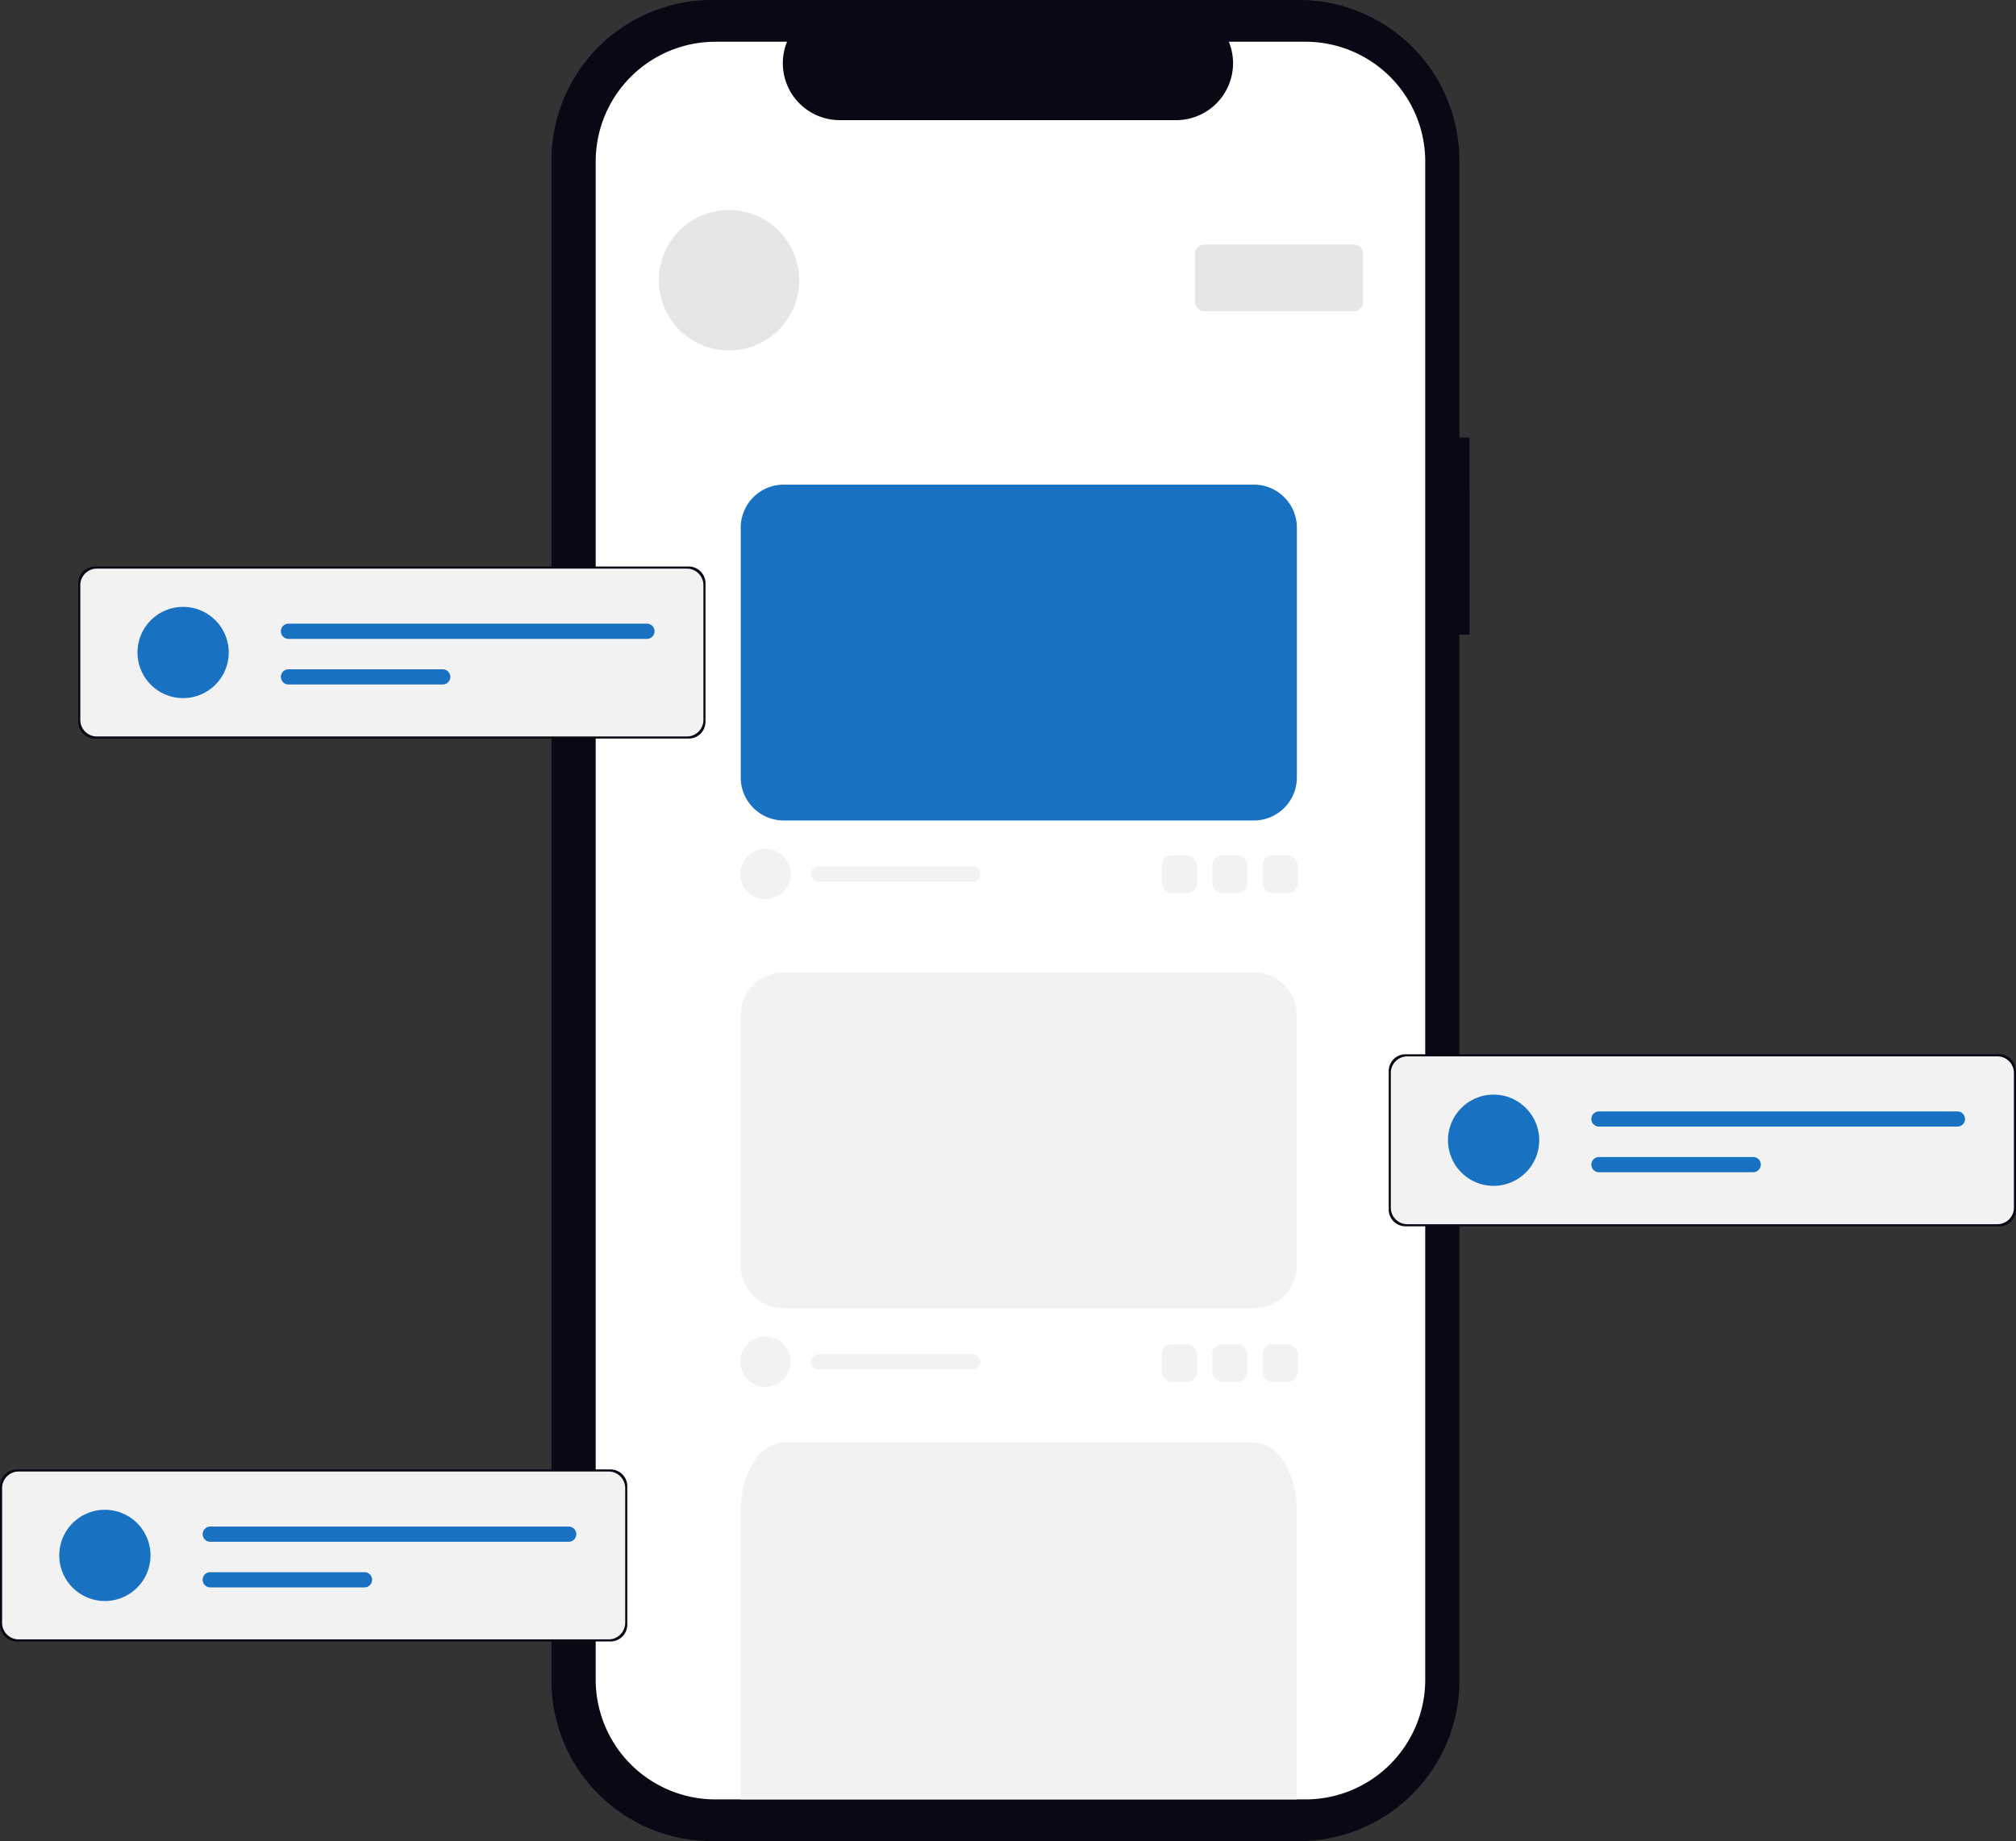 <svg xmlns="http://www.w3.org/2000/svg" width="800" height="730.607" viewBox="0 0 800 730.607" xmlns:xlink="http://www.w3.org/1999/xlink" role="img" artist="Katerina Limpitsouni" source="https://undraw.co/"><rect x="0" y="0" width="800" height="730.607" fill="#333333" stroke="none"/><g transform="translate(-523.029 -167)"><path d="M630.664,252.812h-4.019V142.84A63.65,63.65,0,0,0,563,79.19H330.014a63.65,63.65,0,0,0-63.65,63.65V746.148a63.65,63.65,0,0,0,63.65,63.65H563a63.65,63.65,0,0,0,63.65-63.65V331.082h4.019Z" transform="translate(475.495 87.81)" fill="#090814"/><path d="M565.5,95.686H535.092A22.582,22.582,0,0,1,514.177,126.8H380.694a22.582,22.582,0,0,1-20.915-31.112h-28.4a47.533,47.533,0,0,0-47.533,47.533V745.645a47.532,47.532,0,0,0,47.531,47.532H565.492a47.533,47.533,0,0,0,47.533-47.533V143.219A47.532,47.532,0,0,0,565.5,95.686Z" transform="translate(475.57 87.877)" fill="#fff"/><path d="M27.856,0A27.856,27.856,0,1,1,0,27.856,27.856,27.856,0,0,1,27.856,0Z" transform="translate(784.464 250.343)" fill="#e6e6e6"/><path d="M3.653,0H63.018a3.653,3.653,0,0,1,3.653,3.653V22.833a3.653,3.653,0,0,1-3.653,3.653H3.653A3.653,3.653,0,0,1,0,22.833V3.653A3.653,3.653,0,0,1,3.653,0Z" transform="translate(997.264 264.043)" fill="#e6e6e6"/><path d="M17.058,0H203.631a17.058,17.058,0,0,1,17.058,17.058v99.15a17.058,17.058,0,0,1-17.058,17.058H17.058A17.058,17.058,0,0,1,0,116.208V17.058A17.058,17.058,0,0,1,17.058,0Z" transform="translate(816.971 552.867)" fill="#f2f2f2"/><path d="M9.991,0A9.991,9.991,0,1,1,0,9.991,9.991,9.991,0,0,1,9.991,0Z" transform="translate(816.802 697.378)" fill="#f2f2f2"/><path d="M692.615,579.614a3.017,3.017,0,1,0,0,6.034h61.207a3.017,3.017,0,1,0,0-6.034Z" transform="translate(155.175 124.735)" fill="#f2f2f2"/><path d="M220.689,141.613H0V26.974C0,12.077,7.637,0,17.058,0H203.631c9.421,0,17.058,12.077,17.058,26.974Z" transform="translate(816.971 739.44)" fill="#f2f2f2"/><g transform="translate(523.029 750.113)"><path d="M6.66,0h235.6a6.66,6.66,0,0,1,6.66,6.66V61.606a6.66,6.66,0,0,1-6.66,6.66H6.66A6.66,6.66,0,0,1,0,61.606V6.66A6.66,6.66,0,0,1,6.66,0Z" transform="translate(0 0)" fill="#090814"/><path d="M6.615,0H240.642a6.558,6.558,0,0,1,6.615,6.5V60.1a6.558,6.558,0,0,1-6.615,6.5H6.615A6.558,6.558,0,0,1,0,60.1V6.5A6.558,6.558,0,0,1,6.615,0Z" transform="translate(0.833 0.833)" fill="#f2f2f2"/><path d="M18.1,0A18.1,18.1,0,1,1,0,18.1,18.1,18.1,0,0,1,18.1,0Z" transform="translate(23.523 16.009)" fill="#1971C2"/><path d="M692.615,557.868a3.017,3.017,0,0,0,0,6.034H834.856a3.017,3.017,0,0,0,0-6.034Z" transform="translate(-609.178 -535.199)" fill="#1971C2"/><path d="M692.615,579.614a3.017,3.017,0,1,0,0,6.034h61.207a3.017,3.017,0,1,0,0-6.034Z" transform="translate(-609.178 -538.841)" fill="#1971C2"/></g><path d="M17.058,0H203.631a17.058,17.058,0,0,1,17.058,17.058v99.15a17.058,17.058,0,0,1-17.058,17.058H17.058A17.058,17.058,0,0,1,0,116.208V17.058A17.058,17.058,0,0,1,17.058,0Z" transform="translate(816.971 359.319)" fill="#1971C2"/><path d="M9.991,0A9.991,9.991,0,1,1,0,9.991,9.991,9.991,0,0,1,9.991,0Z" transform="translate(816.802 503.829)" fill="#f2f2f2"/><path d="M692.615,579.614a3.017,3.017,0,1,0,0,6.034h61.207a3.017,3.017,0,1,0,0-6.034Z" transform="translate(155.175 -68.813)" fill="#f2f2f2"/><g transform="translate(554.069 391.818)"><path d="M6.66,0h235.6a6.66,6.66,0,0,1,6.66,6.66V61.606a6.66,6.66,0,0,1-6.66,6.66H6.66A6.66,6.66,0,0,1,0,61.606V6.66A6.66,6.66,0,0,1,6.66,0Z" transform="translate(0 0)" fill="#090814"/><path d="M6.615,0H240.642a6.558,6.558,0,0,1,6.615,6.5V60.1a6.558,6.558,0,0,1-6.615,6.5H6.615A6.558,6.558,0,0,1,0,60.1V6.5A6.558,6.558,0,0,1,6.615,0Z" transform="translate(0.833 0.833)" fill="#f2f2f2"/><path d="M18.1,0A18.1,18.1,0,1,1,0,18.1,18.1,18.1,0,0,1,18.1,0Z" transform="translate(23.523 16.009)" fill="#1971C2"/><path d="M692.615,557.868a3.017,3.017,0,0,0,0,6.034H834.856a3.017,3.017,0,0,0,0-6.034Z" transform="translate(-609.178 -535.199)" fill="#1971C2"/><path d="M692.615,579.614a3.017,3.017,0,1,0,0,6.034h61.207a3.017,3.017,0,1,0,0-6.034Z" transform="translate(-609.178 -538.841)" fill="#1971C2"/></g><g transform="translate(1074.106 585.367)"><path d="M6.66,0h235.6a6.66,6.66,0,0,1,6.66,6.66V61.606a6.66,6.66,0,0,1-6.66,6.66H6.66A6.66,6.66,0,0,1,0,61.606V6.66A6.66,6.66,0,0,1,6.66,0Z" transform="translate(0 0)" fill="#090814"/><path d="M6.615,0H240.642a6.558,6.558,0,0,1,6.615,6.5V60.1a6.558,6.558,0,0,1-6.615,6.5H6.615A6.558,6.558,0,0,1,0,60.1V6.5A6.558,6.558,0,0,1,6.615,0Z" transform="translate(0.833 0.833)" fill="#f2f2f2"/><path d="M18.1,0A18.1,18.1,0,1,1,0,18.1,18.1,18.1,0,0,1,18.1,0Z" transform="translate(23.523 16.009)" fill="#1971C2"/><path d="M692.615,557.868a3.017,3.017,0,0,0,0,6.034H834.856a3.017,3.017,0,0,0,0-6.034Z" transform="translate(-609.178 -535.199)" fill="#1971C2"/><path d="M692.615,579.614a3.017,3.017,0,1,0,0,6.034h61.207a3.017,3.017,0,1,0,0-6.034Z" transform="translate(-609.178 -538.841)" fill="#1971C2"/></g><rect width="14" height="15" rx="4" transform="translate(1024.028 506.409)" fill="#f2f2f2"/><rect width="14" height="15" rx="4" transform="translate(1004.029 506.409)" fill="#f2f2f2"/><rect width="14" height="15" rx="4" transform="translate(984.029 506.409)" fill="#f2f2f2"/><rect width="14" height="15" rx="4" transform="translate(1024.028 700.409)" fill="#f2f2f2"/><rect width="14" height="15" rx="4" transform="translate(1004.029 700.409)" fill="#f2f2f2"/><rect width="14" height="15" rx="4" transform="translate(984.029 700.409)" fill="#f2f2f2"/></g></svg>